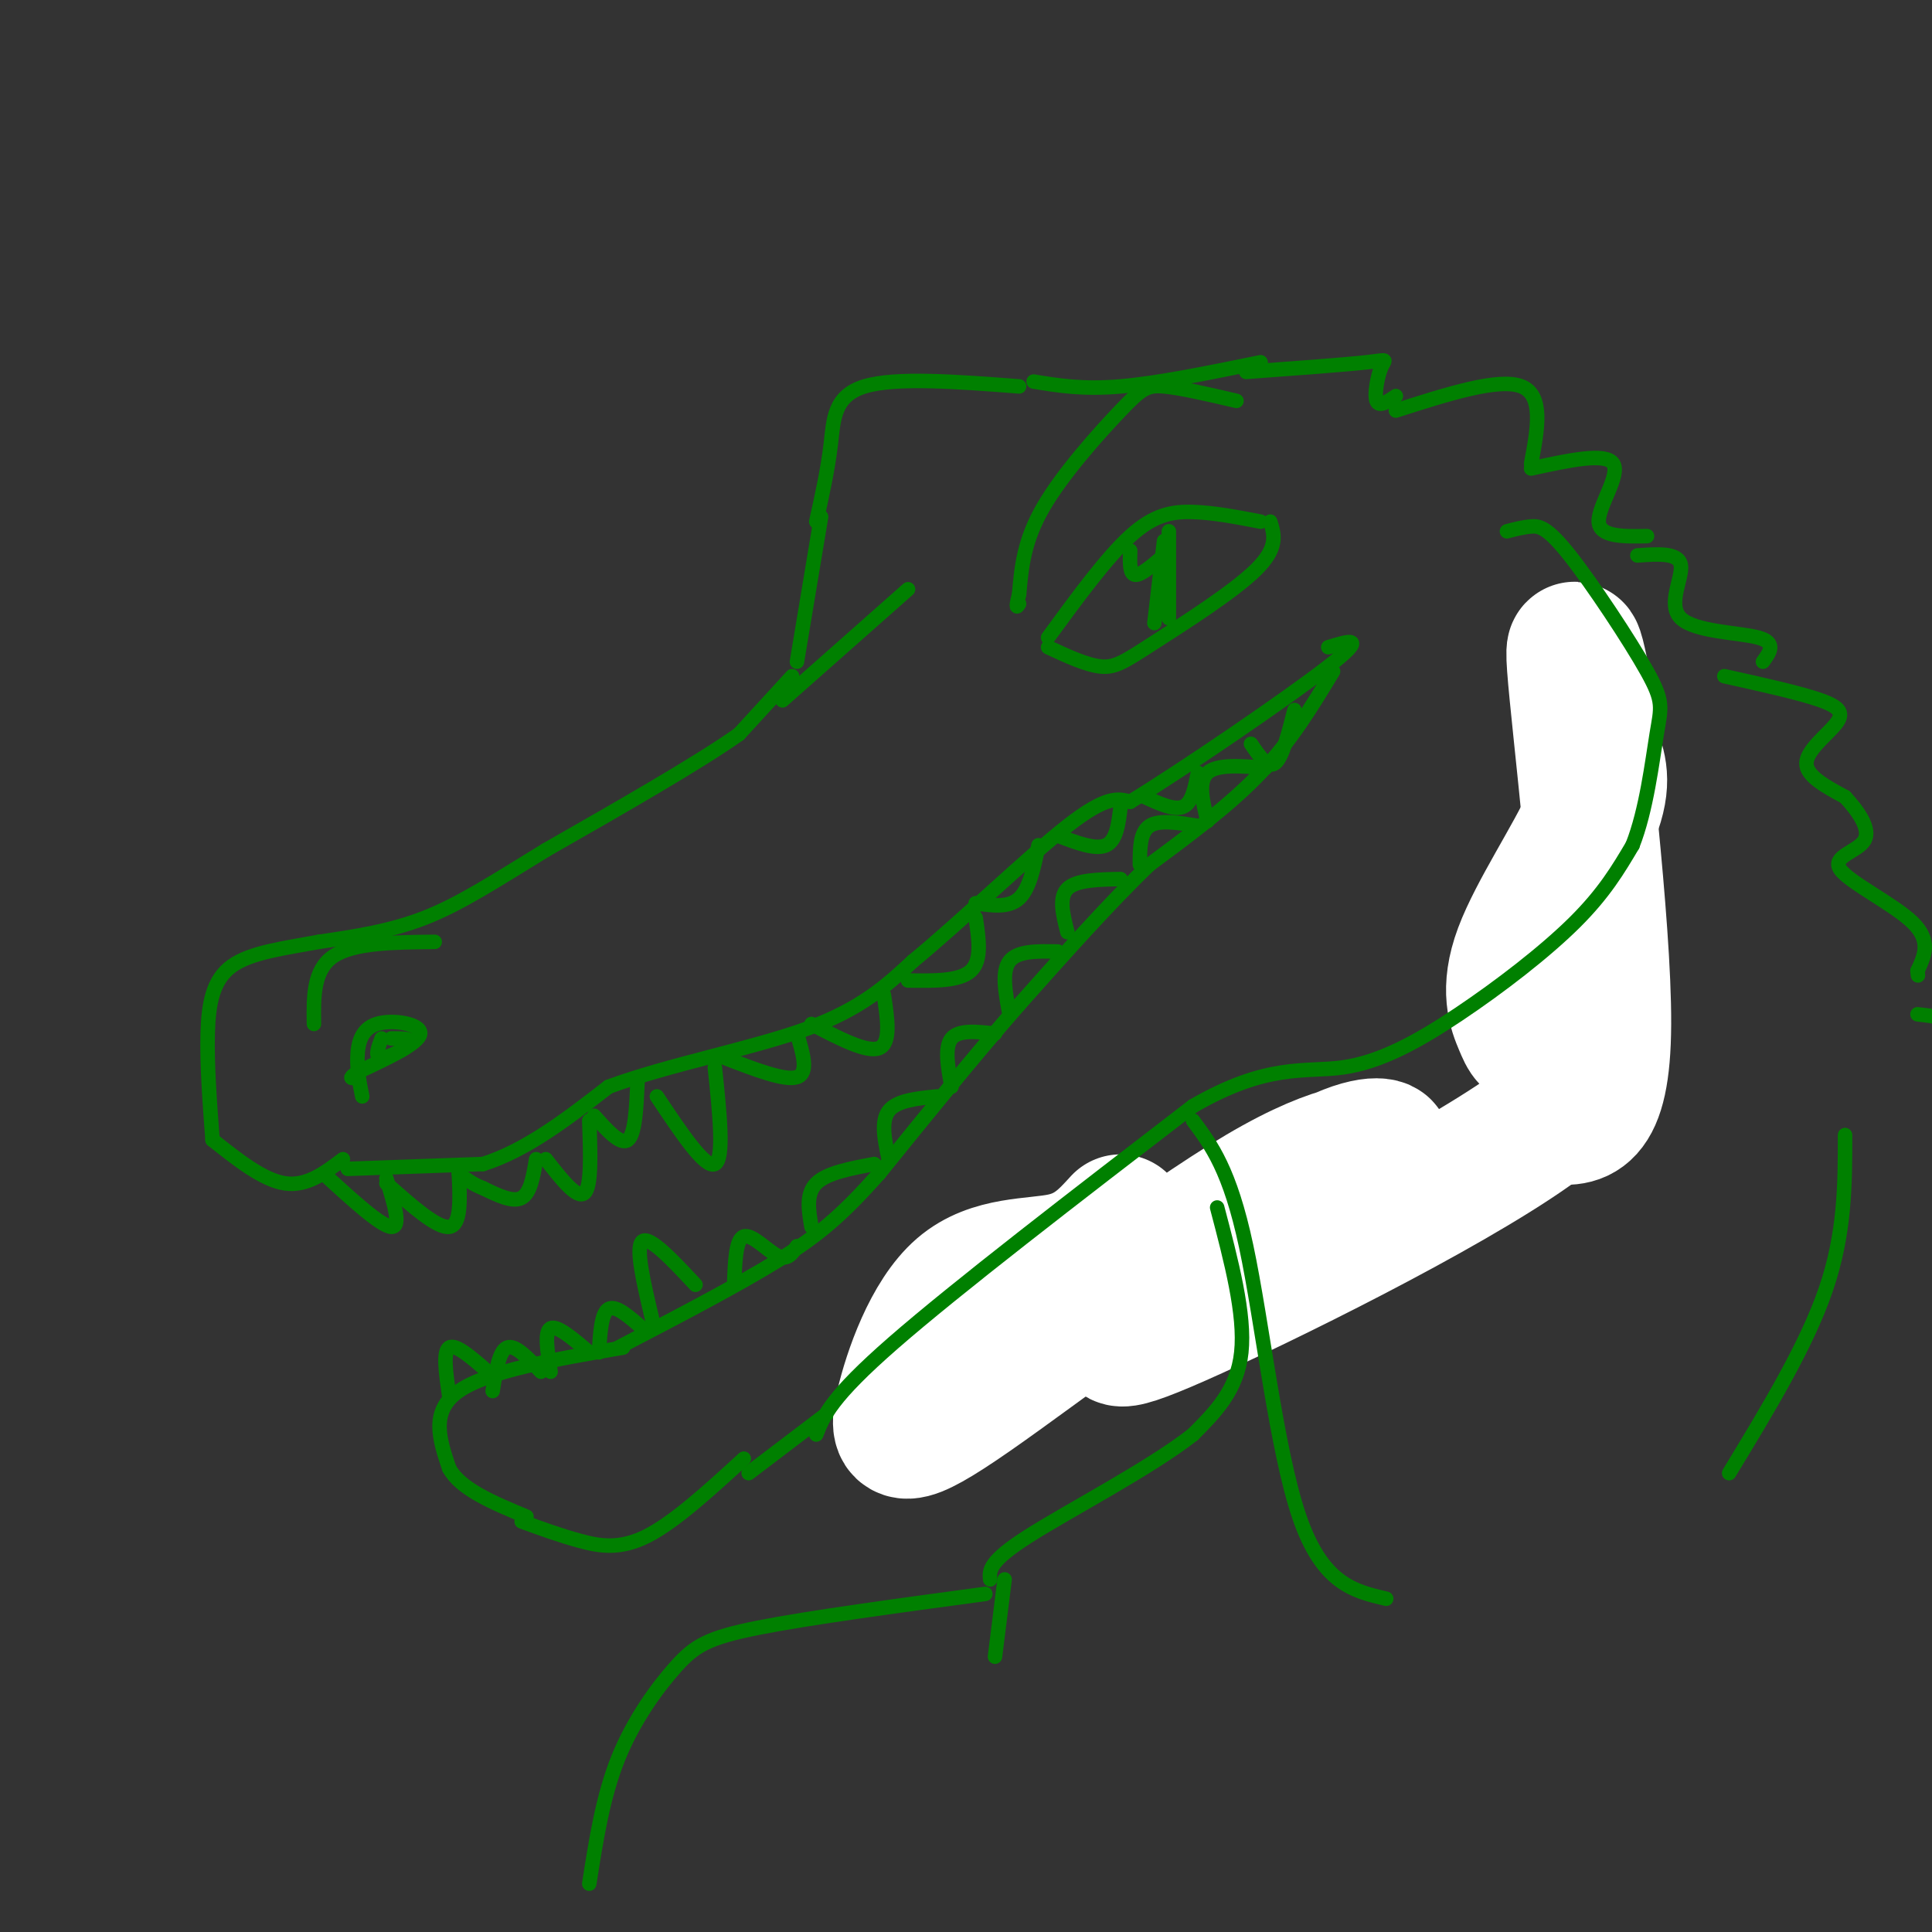 <svg viewBox='0 0 400 400' version='1.1' xmlns='http://www.w3.org/2000/svg' xmlns:xlink='http://www.w3.org/1999/xlink'><rect x="0" y="0" width="400" height="400" fill="#333333" stroke="none"/><g fill='none' stroke='rgb(0,128,0)' stroke-width='3' stroke-linecap='round' stroke-linejoin='round'><path d='M256,83c-5.768,-1.345 -11.536,-2.690 -15,-3c-3.464,-0.310 -4.625,0.417 -9,5c-4.375,4.583 -11.964,13.024 -16,20c-4.036,6.976 -4.518,12.488 -5,18'/><path d='M211,123c-0.833,3.333 -0.417,2.667 0,2'/><path d='M217,132c6.044,-8.267 12.089,-16.533 17,-21c4.911,-4.467 8.689,-5.133 13,-5c4.311,0.133 9.156,1.067 14,2'/><path d='M217,134c4.012,1.869 8.024,3.738 11,4c2.976,0.262 4.917,-1.083 11,-5c6.083,-3.917 16.310,-10.405 21,-15c4.690,-4.595 3.845,-7.298 3,-10'/><path d='M242,110c0.000,0.000 0.000,18.000 0,18'/><path d='M241,112c0.000,0.000 -2.000,17.000 -2,17'/><path d='M234,114c-0.083,2.417 -0.167,4.833 1,5c1.167,0.167 3.583,-1.917 6,-4'/><path d='M211,80c-12.800,-0.978 -25.600,-1.956 -32,0c-6.400,1.956 -6.400,6.844 -7,12c-0.600,5.156 -1.800,10.578 -3,16'/><path d='M170,107c0.000,0.000 -5.000,30.000 -5,30'/><path d='M164,140c0.000,0.000 -11.000,12.000 -11,12'/><path d='M153,152c-8.500,6.000 -24.250,15.000 -40,24'/><path d='M113,176c-10.800,6.622 -17.800,11.178 -25,14c-7.200,2.822 -14.600,3.911 -22,5'/><path d='M66,195c-7.167,1.333 -14.083,2.167 -18,5c-3.917,2.833 -4.833,7.667 -5,14c-0.167,6.333 0.417,14.167 1,22'/><path d='M44,236c5.250,4.167 10.500,8.333 15,9c4.500,0.667 8.250,-2.167 12,-5'/><path d='M72,242c0.000,0.000 28.000,-1.000 28,-1'/><path d='M100,241c9.000,-2.833 17.500,-9.417 26,-16'/><path d='M126,225c12.178,-4.533 29.622,-7.867 41,-12c11.378,-4.133 16.689,-9.067 22,-14'/><path d='M189,199c9.956,-8.178 23.844,-21.622 32,-28c8.156,-6.378 10.578,-5.689 13,-5'/><path d='M234,166c11.133,-6.822 32.467,-21.378 41,-28c8.533,-6.622 4.267,-5.311 0,-4'/><path d='M276,139c-4.333,7.167 -8.667,14.333 -15,21c-6.333,6.667 -14.667,12.833 -23,19'/><path d='M238,179c-8.333,8.000 -17.667,18.500 -27,29'/><path d='M211,208c-9.333,10.667 -19.167,22.833 -29,35'/><path d='M182,243c-7.711,8.644 -12.489,12.756 -21,18c-8.511,5.244 -20.756,11.622 -33,18'/><path d='M129,279c-14.000,2.417 -28.000,4.833 -34,9c-6.000,4.167 -4.000,10.083 -2,16'/><path d='M93,304c2.333,4.333 9.167,7.167 16,10'/><path d='M108,315c3.956,1.444 7.911,2.889 12,4c4.089,1.111 8.311,1.889 14,-1c5.689,-2.889 12.844,-9.444 20,-16'/><path d='M155,305c0.000,0.000 25.000,-19.000 25,-19'/><path d='M180,286c8.167,-4.667 16.083,-6.833 24,-9'/><path d='M204,277c15.556,-2.689 42.444,-4.911 58,-8c15.556,-3.089 19.778,-7.044 24,-11'/><path d='M286,258c5.933,-1.329 8.766,0.850 18,-10c9.234,-10.850 24.871,-34.729 32,-48c7.129,-13.271 5.751,-15.935 4,-23c-1.751,-7.065 -3.876,-18.533 -6,-30'/><path d='M334,147c-2.333,-7.167 -5.167,-10.083 -8,-13'/><path d='M135,273c-1.750,-7.417 -3.500,-14.833 -2,-16c1.500,-1.167 6.250,3.917 11,9'/><path d='M133,275c-2.750,-2.417 -5.500,-4.833 -7,-4c-1.500,0.833 -1.750,4.917 -2,9'/><path d='M122,280c-3.333,-2.833 -6.667,-5.667 -8,-5c-1.333,0.667 -0.667,4.833 0,9'/><path d='M112,284c-2.667,-2.833 -5.333,-5.667 -7,-5c-1.667,0.667 -2.333,4.833 -3,9'/><path d='M101,284c-3.333,-2.917 -6.667,-5.833 -8,-5c-1.333,0.833 -0.667,5.417 0,10'/><path d='M152,266c0.156,-4.711 0.311,-9.422 2,-10c1.689,-0.578 4.911,2.978 7,4c2.089,1.022 3.044,-0.489 4,-2'/><path d='M168,254c-0.583,-3.417 -1.167,-6.833 1,-9c2.167,-2.167 7.083,-3.083 12,-4'/><path d='M184,240c-0.833,-3.917 -1.667,-7.833 0,-10c1.667,-2.167 5.833,-2.583 10,-3'/><path d='M197,225c-0.750,-4.083 -1.500,-8.167 0,-10c1.500,-1.833 5.250,-1.417 9,-1'/><path d='M209,210c-0.833,-4.417 -1.667,-8.833 0,-11c1.667,-2.167 5.833,-2.083 10,-2'/><path d='M221,193c-0.917,-3.583 -1.833,-7.167 0,-9c1.833,-1.833 6.417,-1.917 11,-2'/><path d='M236,179c0.000,-3.333 0.000,-6.667 2,-8c2.000,-1.333 6.000,-0.667 10,0'/><path d='M250,170c-1.000,-4.083 -2.000,-8.167 0,-10c2.000,-1.833 7.000,-1.417 12,-1'/><path d='M219,173c3.917,1.500 7.833,3.000 10,2c2.167,-1.000 2.583,-4.500 3,-8'/><path d='M237,165c3.083,1.417 6.167,2.833 8,2c1.833,-0.833 2.417,-3.917 3,-7'/><path d='M259,154c1.750,2.583 3.500,5.167 5,4c1.500,-1.167 2.750,-6.083 4,-11'/><path d='M215,175c-0.917,4.500 -1.833,9.000 -4,11c-2.167,2.000 -5.583,1.500 -9,1'/><path d='M202,190c0.667,4.417 1.333,8.833 -1,11c-2.333,2.167 -7.667,2.083 -13,2'/><path d='M183,206c0.750,5.000 1.500,10.000 -1,11c-2.500,1.000 -8.250,-2.000 -14,-5'/><path d='M165,214c1.250,4.083 2.500,8.167 0,9c-2.500,0.833 -8.750,-1.583 -15,-4'/><path d='M148,221c1.000,9.500 2.000,19.000 0,20c-2.000,1.000 -7.000,-6.500 -12,-14'/><path d='M132,224c-0.250,5.417 -0.500,10.833 -2,12c-1.500,1.167 -4.250,-1.917 -7,-5'/><path d='M122,232c0.250,6.833 0.500,13.667 -1,15c-1.500,1.333 -4.750,-2.833 -8,-7'/><path d='M111,240c-0.583,3.500 -1.167,7.000 -3,8c-1.833,1.000 -4.917,-0.500 -8,-2'/><path d='M100,246c-2.167,-0.833 -3.583,-1.917 -5,-3'/><path d='M95,243c0.250,5.333 0.500,10.667 -2,11c-2.500,0.333 -7.750,-4.333 -13,-9'/><path d='M80,244c1.583,5.083 3.167,10.167 1,10c-2.167,-0.167 -8.083,-5.583 -14,-11'/><path d='M75,227c-0.530,-2.577 -1.060,-5.155 -1,-8c0.060,-2.845 0.708,-5.958 4,-7c3.292,-1.042 9.226,-0.012 9,2c-0.226,2.012 -6.613,5.006 -13,8'/><path d='M74,222c-2.167,1.500 -1.083,1.250 0,1'/><path d='M79,215c-0.756,2.000 -1.511,4.000 0,4c1.511,0.000 5.289,-2.000 6,-3c0.711,-1.000 -1.644,-1.000 -4,-1'/><path d='M65,212c-0.083,-5.583 -0.167,-11.167 4,-14c4.167,-2.833 12.583,-2.917 21,-3'/><path d='M162,145c0.000,0.000 26.000,-23.000 26,-23'/><path d='M214,79c5.083,0.833 10.167,1.667 18,1c7.833,-0.667 18.417,-2.833 29,-5'/><path d='M258,77c10.173,-0.744 20.345,-1.488 25,-2c4.655,-0.512 3.792,-0.792 3,1c-0.792,1.792 -1.512,5.655 -1,7c0.512,1.345 2.256,0.173 4,-1'/><path d='M289,85c10.667,-3.417 21.333,-6.833 26,-5c4.667,1.833 3.333,8.917 2,16'/><path d='M317,97c7.733,-1.689 15.467,-3.378 17,-1c1.533,2.378 -3.133,8.822 -3,12c0.133,3.178 5.067,3.089 10,3'/><path d='M339,115c4.274,-0.310 8.548,-0.619 9,2c0.452,2.619 -2.917,8.167 0,11c2.917,2.833 12.119,2.952 16,4c3.881,1.048 2.440,3.024 1,5'/><path d='M357,140c7.887,1.744 15.774,3.488 20,5c4.226,1.512 4.792,2.792 3,5c-1.792,2.208 -5.940,5.345 -6,8c-0.060,2.655 3.970,4.827 8,7'/><path d='M382,165c2.683,2.901 5.389,6.654 4,9c-1.389,2.346 -6.874,3.285 -5,6c1.874,2.715 11.107,7.204 15,11c3.893,3.796 2.447,6.898 1,10'/><path d='M397,201c0.167,1.667 0.083,0.833 0,0'/></g>
<g fill='none' stroke='rgb(255,255,255)' stroke-width='28' stroke-linecap='round' stroke-linejoin='round'><path d='M232,253c-3.056,3.360 -6.111,6.719 -12,8c-5.889,1.281 -14.610,0.483 -21,6c-6.390,5.517 -10.449,17.347 -12,24c-1.551,6.653 -0.592,8.128 14,-2c14.592,-10.128 42.819,-31.859 60,-42c17.181,-10.141 23.318,-8.692 25,-9c1.682,-0.308 -1.091,-2.374 -10,2c-8.909,4.374 -23.955,15.187 -39,26'/><path d='M237,266c-6.483,5.355 -3.190,5.742 -4,8c-0.810,2.258 -5.724,6.389 11,-1c16.724,-7.389 55.084,-26.296 73,-39c17.916,-12.704 15.388,-19.206 12,-21c-3.388,-1.794 -7.634,1.119 -10,2c-2.366,0.881 -2.851,-0.269 -4,-3c-1.149,-2.731 -2.963,-7.043 0,-15c2.963,-7.957 10.704,-19.559 14,-27c3.296,-7.441 2.148,-10.720 1,-14'/><path d='M330,156c-1.238,-10.417 -4.833,-29.458 -4,-18c0.833,11.458 6.095,53.417 6,74c-0.095,20.583 -5.548,19.792 -11,19'/></g>
<g fill='none' stroke='rgb(0,128,0)' stroke-width='3' stroke-linecap='round' stroke-linejoin='round'><path d='M169,297c1.500,-3.833 3.000,-7.667 16,-19c13.000,-11.333 37.500,-30.167 62,-49'/><path d='M247,229c15.502,-8.978 23.258,-6.922 31,-8c7.742,-1.078 15.469,-5.290 24,-11c8.531,-5.710 17.866,-12.917 24,-19c6.134,-6.083 9.067,-11.041 12,-16'/><path d='M338,175c2.880,-7.259 4.081,-17.406 5,-23c0.919,-5.594 1.556,-6.633 -2,-13c-3.556,-6.367 -11.303,-18.060 -16,-24c-4.697,-5.940 -6.342,-6.126 -8,-6c-1.658,0.126 -3.329,0.563 -5,1'/><path d='M247,232c3.822,5.133 7.644,10.267 11,26c3.356,15.733 6.244,42.067 11,56c4.756,13.933 11.378,15.467 18,17'/><path d='M252,250c2.917,11.083 5.833,22.167 5,30c-0.833,7.833 -5.417,12.417 -10,17'/><path d='M247,297c-8.756,6.911 -25.644,15.689 -34,21c-8.356,5.311 -8.178,7.156 -8,9'/><path d='M204,330c-18.262,2.464 -36.524,4.929 -47,7c-10.476,2.071 -13.167,3.750 -17,8c-3.833,4.250 -8.810,11.071 -12,19c-3.190,7.929 -4.595,16.964 -6,26'/><path d='M208,327c0.000,0.000 -2.000,16.000 -2,16'/><path d='M382,235c0.000,10.167 0.000,20.333 -4,32c-4.000,11.667 -12.000,24.833 -20,38'/><path d='M397,210c3.667,0.417 7.333,0.833 10,3c2.667,2.167 4.333,6.083 6,10'/></g>
</svg>